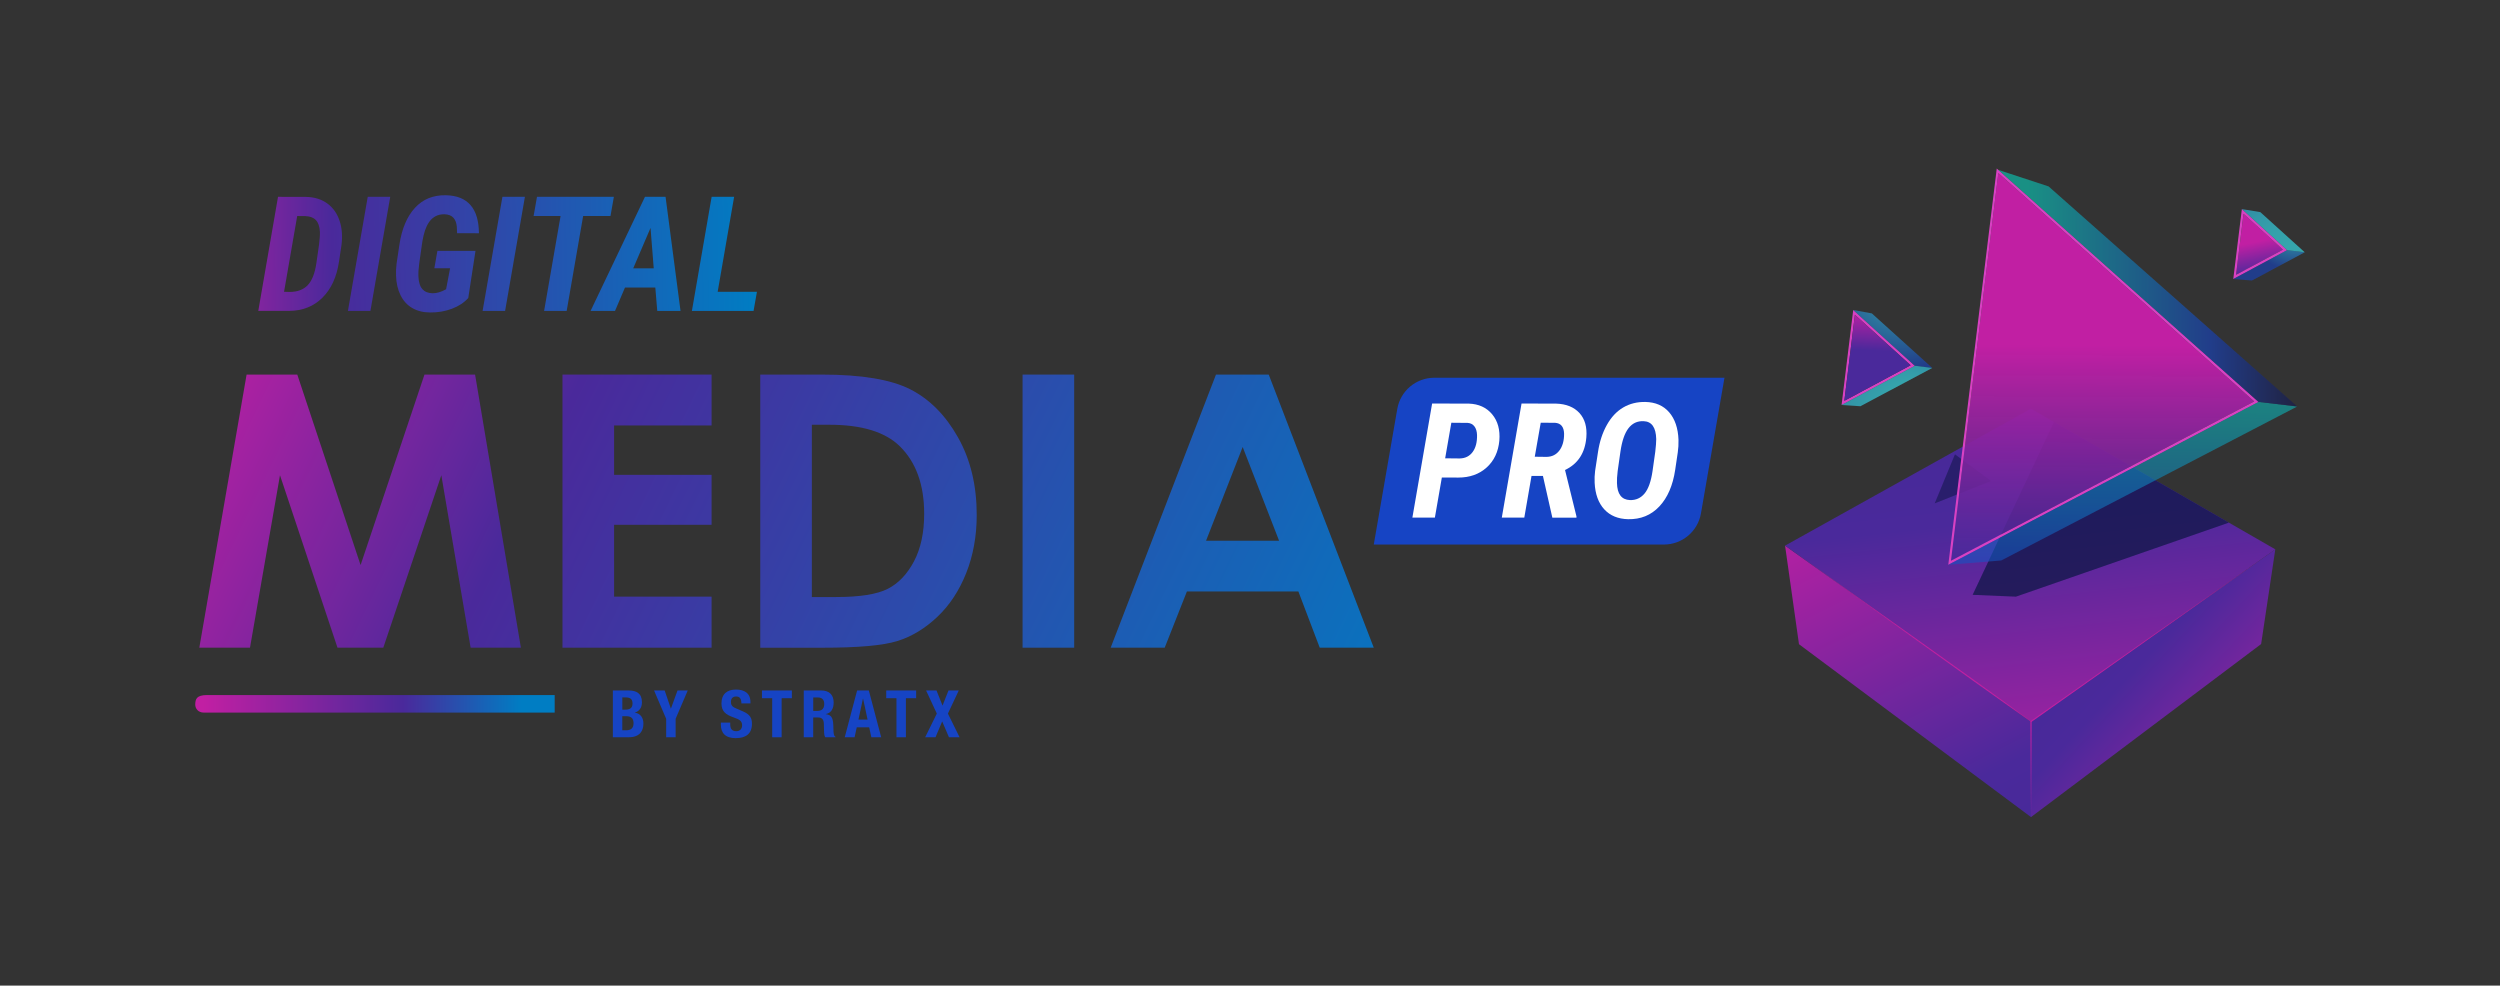 <?xml version="1.0" encoding="UTF-8"?><svg id="Calque_1" xmlns="http://www.w3.org/2000/svg" xmlns:xlink="http://www.w3.org/1999/xlink" viewBox="0 0 1014.6 400"><rect x="0" y="0" width="1014.6" height="400" fill="#333333" stroke="none"/><defs><style>.cls-1{fill:url(#Dégradé_sans_nom_22);}.cls-1,.cls-2,.cls-3,.cls-4,.cls-5,.cls-6,.cls-7,.cls-8,.cls-9,.cls-10,.cls-11,.cls-12,.cls-13,.cls-14,.cls-15,.cls-16,.cls-17,.cls-18,.cls-19,.cls-20,.cls-21,.cls-22,.cls-23,.cls-24,.cls-25,.cls-26,.cls-27,.cls-28,.cls-29,.cls-30,.cls-31{stroke-width:0px;}.cls-1,.cls-32,.cls-22,.cls-25{opacity:.6;}.cls-2{fill:url(#Dégradé_sans_nom_71-2);}.cls-3{fill:#d841c3;}.cls-4{fill:url(#Dégradé_sans_nom_28);}.cls-5{fill:url(#Dégradé_sans_nom_28-4);}.cls-6{fill:url(#Dégradé_sans_nom_28-3);}.cls-33{isolation:isolate;}.cls-7{fill:#1644c4;}.cls-8{fill:url(#Dégradé_sans_nom_28-8);}.cls-9{fill:url(#Dégradé_sans_nom_83);}.cls-10{fill:url(#Dégradé_sans_nom_84);}.cls-11{fill:url(#Dégradé_sans_nom_28-7);}.cls-12{fill:#c11fa3;}.cls-13{opacity:.8;}.cls-13,.cls-25{fill:#14184d;}.cls-14{fill:url(#Dégradé_sans_nom_5-3);}.cls-15{fill:url(#Dégradé_sans_nom_28-5);}.cls-16{fill:url(#Dégradé_sans_nom_28-6);}.cls-17{fill:url(#Dégradé_sans_nom_5-2);}.cls-18{fill:#fff;}.cls-19{fill:url(#Dégradé_sans_nom_75);}.cls-20{fill:url(#Dégradé_sans_nom_22-3);}.cls-21{fill:url(#Dégradé_sans_nom_28-11);}.cls-34{opacity:.57;}.cls-22{fill:url(#Dégradé_sans_nom_22-2);}.cls-23{fill:url(#Dégradé_sans_nom_5);}.cls-24{fill:url(#Dégradé_sans_nom_71);}.cls-26{fill:url(#Dégradé_sans_nom_28-2);}.cls-27{fill:url(#Dégradé_sans_nom_28-10);}.cls-28{fill:url(#Dégradé_sans_nom_76);}.cls-29{fill:url(#Dégradé_sans_nom_28-9);}.cls-30{fill:url(#Dégradé_sans_nom_28-12);}.cls-31{fill:url(#Dégradé_sans_nom_31);}</style><linearGradient id="Dégradé_sans_nom_28" x1="60.22" y1="170.51" x2="582.38" y2="422.18" gradientUnits="userSpaceOnUse"><stop offset="0" stop-color="#c11fa3"/><stop offset=".26" stop-color="#4a299b"/><stop offset=".94" stop-color="#007dc3"/></linearGradient><linearGradient id="Dégradé_sans_nom_28-2" x1="83.15" y1="122.91" x2="605.32" y2="374.58" xlink:href="#Dégradé_sans_nom_28"/><linearGradient id="Dégradé_sans_nom_28-3" x1="97.15" y1="93.88" x2="619.31" y2="345.55" xlink:href="#Dégradé_sans_nom_28"/><linearGradient id="Dégradé_sans_nom_28-4" x1="114.62" y1="57.62" x2="636.79" y2="309.29" xlink:href="#Dégradé_sans_nom_28"/><linearGradient id="Dégradé_sans_nom_28-5" x1="125.44" y1="35.19" x2="647.6" y2="286.86" xlink:href="#Dégradé_sans_nom_28"/><linearGradient id="Dégradé_sans_nom_5" x1="930.85" y1="330.52" x2="685.45" y2="101.35" gradientUnits="userSpaceOnUse"><stop offset="0" stop-color="#c11fa3"/><stop offset=".26" stop-color="#4a299b"/><stop offset="1" stop-color="#292984"/></linearGradient><linearGradient id="Dégradé_sans_nom_5-2" x1="735.79" y1="195.69" x2="975.99" y2="668.31" xlink:href="#Dégradé_sans_nom_5"/><linearGradient id="Dégradé_sans_nom_5-3" x1="836.63" y1="339.74" x2="782.75" y2="-159.5" xlink:href="#Dégradé_sans_nom_5"/><linearGradient id="Dégradé_sans_nom_83" x1="853.72" y1="107.51" x2="853.09" y2="237.73" gradientUnits="userSpaceOnUse"><stop offset=".25" stop-color="#c11fa3"/><stop offset=".91" stop-color="#4a299b" stop-opacity=".8"/></linearGradient><linearGradient id="Dégradé_sans_nom_75" x1="764.03" y1="109.58" x2="761.38" y2="168.15" gradientUnits="userSpaceOnUse"><stop offset=".28" stop-color="#c11fa3"/><stop offset=".56" stop-color="#4a299b"/></linearGradient><linearGradient id="Dégradé_sans_nom_76" x1="911.21" y1="77.44" x2="923.11" y2="136.94" gradientUnits="userSpaceOnUse"><stop offset=".35" stop-color="#c11fa3"/><stop offset=".56" stop-color="#4a299b"/></linearGradient><radialGradient id="Dégradé_sans_nom_22" cx="771.26" cy="113.69" fx="771.26" fy="113.69" r="35.89" gradientUnits="userSpaceOnUse"><stop offset=".1" stop-color="#38f4ff"/><stop offset="1" stop-color="#1644c4"/></radialGradient><radialGradient id="Dégradé_sans_nom_22-2" cx="759.07" cy="201.8" fx="778.47" fy="162.97" r="102.37" xlink:href="#Dégradé_sans_nom_22"/><linearGradient id="Dégradé_sans_nom_71" x1="862.46" y1="138.33" x2="860.15" y2="280.68" gradientUnits="userSpaceOnUse"><stop offset=".1" stop-color="#09cebb"/><stop offset=".71" stop-color="#1644c4"/><stop offset="1" stop-color="#14184d"/></linearGradient><linearGradient id="Dégradé_sans_nom_71-2" x1="810.97" y1="116.95" x2="932.32" y2="116.95" xlink:href="#Dégradé_sans_nom_71"/><radialGradient id="Dégradé_sans_nom_22-3" cx="931.16" cy="91.42" fx="931.16" fy="91.42" r="18.36" xlink:href="#Dégradé_sans_nom_22"/><radialGradient id="Dégradé_sans_nom_84" cx="945.53" cy="131.87" fx="945.53" fy="131.87" r="74.65" gradientUnits="userSpaceOnUse"><stop offset=".1" stop-color="#38f4ff"/><stop offset=".46" stop-color="#37f2fe"/><stop offset=".59" stop-color="#36ebfc"/><stop offset=".68" stop-color="#34dff8"/><stop offset=".76" stop-color="#30cef2"/><stop offset=".82" stop-color="#2cb8eb"/><stop offset=".88" stop-color="#279de1"/><stop offset=".93" stop-color="#217dd7"/><stop offset=".98" stop-color="#1a58ca"/><stop offset="1" stop-color="#1644c4"/></radialGradient><linearGradient id="Dégradé_sans_nom_31" x1="82.6" y1="285.63" x2="219.8" y2="285.63" gradientUnits="userSpaceOnUse"><stop offset="0" stop-color="#c11fa3"/><stop offset=".59" stop-color="#4a299b"/><stop offset=".94" stop-color="#007dc3"/></linearGradient><linearGradient id="Dégradé_sans_nom_28-6" x1="68.97" y1="103.75" x2="321.96" y2="99.79" xlink:href="#Dégradé_sans_nom_28"/><linearGradient id="Dégradé_sans_nom_28-7" x1="68.98" y1="104.3" x2="321.97" y2="100.33" xlink:href="#Dégradé_sans_nom_28"/><linearGradient id="Dégradé_sans_nom_28-8" x1="68.99" y1="104.73" x2="321.98" y2="100.77" xlink:href="#Dégradé_sans_nom_28"/><linearGradient id="Dégradé_sans_nom_28-9" x1="68.99" y1="105.15" x2="321.98" y2="101.19" xlink:href="#Dégradé_sans_nom_28"/><linearGradient id="Dégradé_sans_nom_28-10" x1="69" y1="105.46" x2="321.99" y2="101.49" xlink:href="#Dégradé_sans_nom_28"/><linearGradient id="Dégradé_sans_nom_28-11" x1="69.01" y1="106.16" x2="322" y2="102.2" xlink:href="#Dégradé_sans_nom_28"/><linearGradient id="Dégradé_sans_nom_28-12" x1="69.02" y1="106.61" x2="322.01" y2="102.64" xlink:href="#Dégradé_sans_nom_28"/></defs><path class="cls-4" d="m100.09,152.02h20.56l25.69,77.31,25.93-77.31h20.54l18.59,110.84h-20.4l-11.89-70-23.55,70h-18.59l-23.34-70-12.17,70h-20.57l19.19-110.84Z"/><path class="cls-26" d="m228.28,152.02h60.51v20.65h-39.56v20.04h39.56v20.27h-39.56v29.16h39.56v20.72h-60.51v-110.84Z"/><path class="cls-6" d="m308.53,152.02h25c16.11,0,28.08,2,35.91,5.99,7.83,3.99,14.28,10.49,19.35,19.48s7.6,19.49,7.6,31.5c0,8.54-1.42,16.39-4.25,23.55-2.84,7.16-6.75,13.1-11.75,17.82-4.99,4.72-10.4,7.99-16.22,9.8s-15.91,2.71-30.26,2.71h-25.37v-110.84Zm20.95,20.35v69.93h9.8c9.65,0,16.64-1.11,20.99-3.32,4.34-2.21,7.9-5.93,10.66-11.16,2.76-5.23,4.14-11.67,4.14-19.31,0-11.77-3.29-20.89-9.87-27.38-5.93-5.83-15.45-8.75-28.56-8.75h-7.16Z"/><path class="cls-5" d="m415,152.02h20.95v110.84h-20.95v-110.84Z"/><path class="cls-15" d="m493.5,152.02h21.4l42.63,110.84h-21.93l-8.67-22.83h-45.23l-9.02,22.83h-21.93l42.74-110.84Zm10.83,29.39l-14.87,38.05h29.65l-14.78-38.05Z"/><polygon class="cls-23" points="923.41 222.95 917.66 261.37 824.26 331.61 824.26 292.82 923.41 222.95"/><polygon class="cls-17" points="824.26 292.82 824.26 331.61 730.1 261.45 724.45 221.43 824.26 292.82"/><polygon class="cls-14" points="824.22 165.86 923.42 222.95 824.27 292.82 724.46 221.43 824.22 165.86"/><path class="cls-12" d="m726.58,222.95c26.86,19.19,71.47,50.48,97.55,69.66,23.2-16.33,70.02-49.15,93.26-65.41-23.18,16.44-69.77,49.45-92.98,65.81-27.71-19.33-70.48-50.46-97.83-70.07h0Z"/><polygon class="cls-12" points="824.26 331.61 824.02 292.65 824.52 292.65 824.26 331.61 824.26 331.61"/><polygon class="cls-13" points="833.59 171.25 904.58 212.1 818.14 242.15 800.57 241.41 833.59 171.25"/><polygon class="cls-25" points="793.4 184.38 785.18 204.29 808.06 195.21 793.4 184.38"/><g class="cls-33"><polygon class="cls-9" points="811 70.24 914.83 162.91 791.76 227.58 811 70.24"/><path class="cls-3" d="m810.97,68.94l105.62,94.19-125.9,66.09,19.67-160.82.61.55Zm.04,1.31l-19.24,157.33,123.07-64.67-103.82-92.66"/></g><g class="cls-33"><path class="cls-3" d="m752.11,125.82l25,22.63-29.73,15.92,4.73-38.55Zm.68,1.92l-4.29,34.92,26.9-14.42-22.62-20.5"/><polygon class="cls-19" points="752.79 127.74 775.41 148.24 748.51 162.66 752.79 127.74"/></g><g class="cls-33"><polygon class="cls-28" points="910.52 86.78 926.53 101.31 907.48 111.53 910.52 86.78"/><path class="cls-3" d="m909.83,84.85l18.38,16.67-21.86,11.73,3.49-28.4Zm.68,1.93l-3.04,24.75,19.05-10.22-16.01-14.53"/></g><polygon class="cls-1" points="752.11 125.82 759.66 127.19 784.19 149.32 777.11 148.45 752.11 125.82"/><polygon class="cls-22" points="777.11 148.45 784.19 149.32 755.03 164.87 747.38 164.37 777.11 148.45"/><g class="cls-34"><polygon class="cls-24" points="916.59 163.12 932.32 164.97 812.19 227.46 790.69 229.21 916.59 163.12"/></g><g class="cls-32"><polygon class="cls-2" points="810.97 68.94 831.41 75.66 932.32 164.97 916.59 163.12 810.97 68.94"/></g><g class="cls-32"><polygon class="cls-20" points="928.21 101.51 935.36 102.39 913.92 113.85 906.35 113.24 928.21 101.51"/></g><g class="cls-32"><polygon class="cls-10" points="909.83 84.85 917.33 86.09 935.36 102.39 928.21 101.51 909.83 84.85"/></g><path class="cls-31" d="m225.11,289.19H82.61c-2.02,0-3.43-1.5-3.37-3.35.08-1.96.31-3.81,5-3.76h140.87v7.12Z"/><path class="cls-7" d="m248.72,280.22h6.41c3.14,0,5.4,1.17,5.4,4.81,0,2.05-.98,3.61-2.87,4.15v.05c2.1.29,3.46,1.89,3.46,4.41,0,2.98-1.46,5.56-5.93,5.56h-6.46v-18.98Zm3.83,7.79h1.09c2.1,0,3.06-.72,3.06-2.5s-.88-2.47-2.76-2.47h-1.38v4.97Zm0,8.37h1.49c1.83,0,3.08-.67,3.08-2.87s-1.25-2.84-2.92-2.84h-1.65v5.72Z"/><path class="cls-7" d="m269.75,280.22l2.5,7.34h.05l2.66-7.34h4.15l-4.92,11.51v7.47h-3.83v-7.47l-4.92-11.51h4.31Z"/><path class="cls-7" d="m296.35,293.27v.56c0,1.78.51,2.92,2.53,2.92,1.17,0,2.29-.74,2.29-2.34,0-1.73-.88-2.37-3.4-3.24-3.4-1.17-4.97-2.58-4.97-5.74,0-3.7,2.26-5.58,5.88-5.58,3.4,0,5.88,1.46,5.88,5.1v.53h-3.67c0-1.78-.61-2.82-2.07-2.82-1.73,0-2.18,1.09-2.18,2.21s.35,1.89,1.97,2.58l2.95,1.28c2.87,1.25,3.61,2.71,3.61,5.02,0,4.02-2.45,5.82-6.59,5.82s-6.03-2.02-6.03-5.53v-.77h3.83Z"/><path class="cls-7" d="m321.37,280.22v3.14h-4.15v15.85h-3.83v-15.85h-4.15v-3.14h12.12Z"/><path class="cls-7" d="m326.21,280.22h7.07c3.14,0,5.05,1.65,5.05,4.89,0,2.53-1.01,4.23-3.16,4.68v.05c2.6.35,3,1.78,3.06,5.8.03,1.99.13,3.03.85,3.4v.16h-4.15c-.37-.53-.45-1.25-.48-1.99l-.11-3.64c-.05-1.49-.72-2.39-2.26-2.39h-2.05v8.03h-3.83v-18.98Zm3.83,8.3h1.6c1.83,0,2.87-.8,2.87-2.84,0-1.75-.93-2.63-2.66-2.63h-1.81v5.48Z"/><path class="cls-7" d="m347.87,280.22h4.73l5.02,18.98h-3.99l-.88-4.01h-5.05l-.88,4.01h-3.99l5.02-18.98Zm.51,11.83h3.72l-1.83-8.53h-.05l-1.83,8.53Z"/><path class="cls-7" d="m371.8,280.22v3.14h-4.15v15.85h-3.83v-15.85h-4.15v-3.14h12.12Z"/><path class="cls-7" d="m375.84,280.22h4.23l2.45,6.14,2.42-6.14h4.17l-4.41,9.38,4.73,9.6h-4.31l-2.74-6.43-2.71,6.43h-4.2l4.73-9.6-4.36-9.38Z"/><path class="cls-7" d="m675.27,221h-117.74s9.54-55.04,9.54-55.04c1.27-7.32,7.62-12.66,15.05-12.66h117.74s-9.54,55.04-9.54,55.04c-1.27,7.32-7.62,12.66-15.05,12.66Z"/><path class="cls-18" d="m585.16,193.79l-2.83,16.28h-9.13l8.01-46.3,14.85.03c4.05.13,7.22,1.57,9.52,4.34,2.3,2.77,3.27,6.33,2.91,10.7-.42,4.54-2.14,8.17-5.15,10.89-3.01,2.72-6.85,4.09-11.51,4.09l-6.68-.03Zm1.34-7.79l5.88.06c2.27-.04,4.03-.92,5.28-2.62,1.25-1.71,1.84-4,1.78-6.88-.04-1.46-.39-2.63-1.05-3.5s-1.57-1.35-2.73-1.43l-6.65-.06-2.51,14.44Z"/><path class="cls-18" d="m626.19,193.15h-4.64l-2.93,16.92h-9.13l8.01-46.3,13.99.03c4.13.13,7.3,1.4,9.51,3.82,2.21,2.42,3.14,5.71,2.8,9.89-.53,6.34-3.41,10.75-8.65,13.23l4.64,18.83v.51h-9.79l-3.82-16.92Zm-3.31-7.79l4.8.06c2.21-.04,3.94-.92,5.21-2.62,1.27-1.71,1.9-3.97,1.88-6.79-.08-2.78-1.3-4.25-3.66-4.42l-5.82-.03-2.42,13.8Z"/><path class="cls-18" d="m660.75,210.71c-4.07-.09-7.3-1.42-9.68-4.01-2.38-2.59-3.68-6.18-3.9-10.78-.08-1.59-.02-3.2.19-4.83l1.18-7.7c.62-4.11,1.81-7.76,3.59-10.94,1.78-3.18,4-5.54,6.65-7.09,2.65-1.55,5.64-2.29,8.97-2.23,4.11.08,7.34,1.49,9.68,4.21s3.6,6.45,3.77,11.18c.04,1.78-.05,3.47-.29,5.06l-1.05,7.09c-.95,6.36-3.1,11.32-6.44,14.87s-7.56,5.27-12.67,5.17Zm11.03-27.44c.25-2.18.38-3.87.38-5.06-.11-4.73-1.81-7.16-5.12-7.28-2.54-.11-4.59.85-6.15,2.88s-2.64,5.2-3.26,9.52l-1.11,7.79c-.25,2.1-.35,3.74-.29,4.93.11,4.45,1.85,6.75,5.25,6.9,2.42.08,4.4-.81,5.95-2.67,1.55-1.87,2.63-4.92,3.24-9.16l1.11-7.85Z"/><path class="cls-16" d="m104.82,126.18l8.01-46.3,11.42.03c3.37.08,6.22.96,8.54,2.64s3.99,4,4.99,6.96c1.01,2.97,1.28,6.29.81,9.95l-1.02,6.77c-.93,6.23-3.19,11.11-6.76,14.63-3.57,3.52-8.06,5.29-13.47,5.31h-12.53Zm15.8-38.51l-5.34,30.75,2.26.06c3.16,0,5.61-.92,7.35-2.75,1.74-1.83,2.9-4.79,3.5-8.86l1.08-7.5c.3-2.44.41-4.22.35-5.34-.11-2.12-.65-3.69-1.62-4.71-.97-1.02-2.42-1.56-4.32-1.62l-3.24-.03Z"/><path class="cls-11" d="m150.33,126.18h-9.13l8.04-46.3h9.13l-8.04,46.3Z"/><path class="cls-8" d="m190.05,120.93c-1.72,1.91-3.95,3.38-6.71,4.4-2.76,1.03-5.71,1.52-8.87,1.48-2.78-.02-5.18-.63-7.22-1.83s-3.61-2.94-4.72-5.21c-1.11-2.28-1.71-4.9-1.8-7.87-.06-1.61,0-3.25.22-4.93l1.14-7.66c.97-6.44,3.07-11.43,6.3-14.95,3.22-3.52,7.42-5.23,12.59-5.12,4.41.08,7.73,1.42,9.97,3.99s3.38,6.39,3.42,11.43l-8.87-.03-.1-2.54c-.28-3.31-1.9-5.01-4.87-5.12-4.39-.17-7.27,2.72-8.65,8.68l-.48,2.38-1.27,8.94c-.28,2.04-.38,3.77-.32,5.21.11,2.38.64,4.1,1.61,5.17s2.33,1.63,4.09,1.67c1.65.04,3.5-.5,5.53-1.62l1.62-8.52h-6.39l1.24-7.06h15.46l-2.93,19.11Z"/><path class="cls-29" d="m204.99,126.18h-9.13l8.04-46.3h9.13l-8.04,46.3Z"/><path class="cls-27" d="m247.76,87.67h-11.1l-6.68,38.51h-9.16l6.68-38.51h-10.94l1.37-7.79h31.2l-1.37,7.79Z"/><path class="cls-21" d="m265.95,116.7h-12.31l-4.04,9.48h-9.92l22.07-46.3h8.36l6.07,46.3h-9.44l-.79-9.48Zm-8.97-7.79h8.33l-1.3-16.41-7.03,16.41Z"/><path class="cls-30" d="m291.27,118.42h15.93l-1.37,7.76h-25.03l8.01-46.3h9.13l-6.68,38.54Z"/></svg>